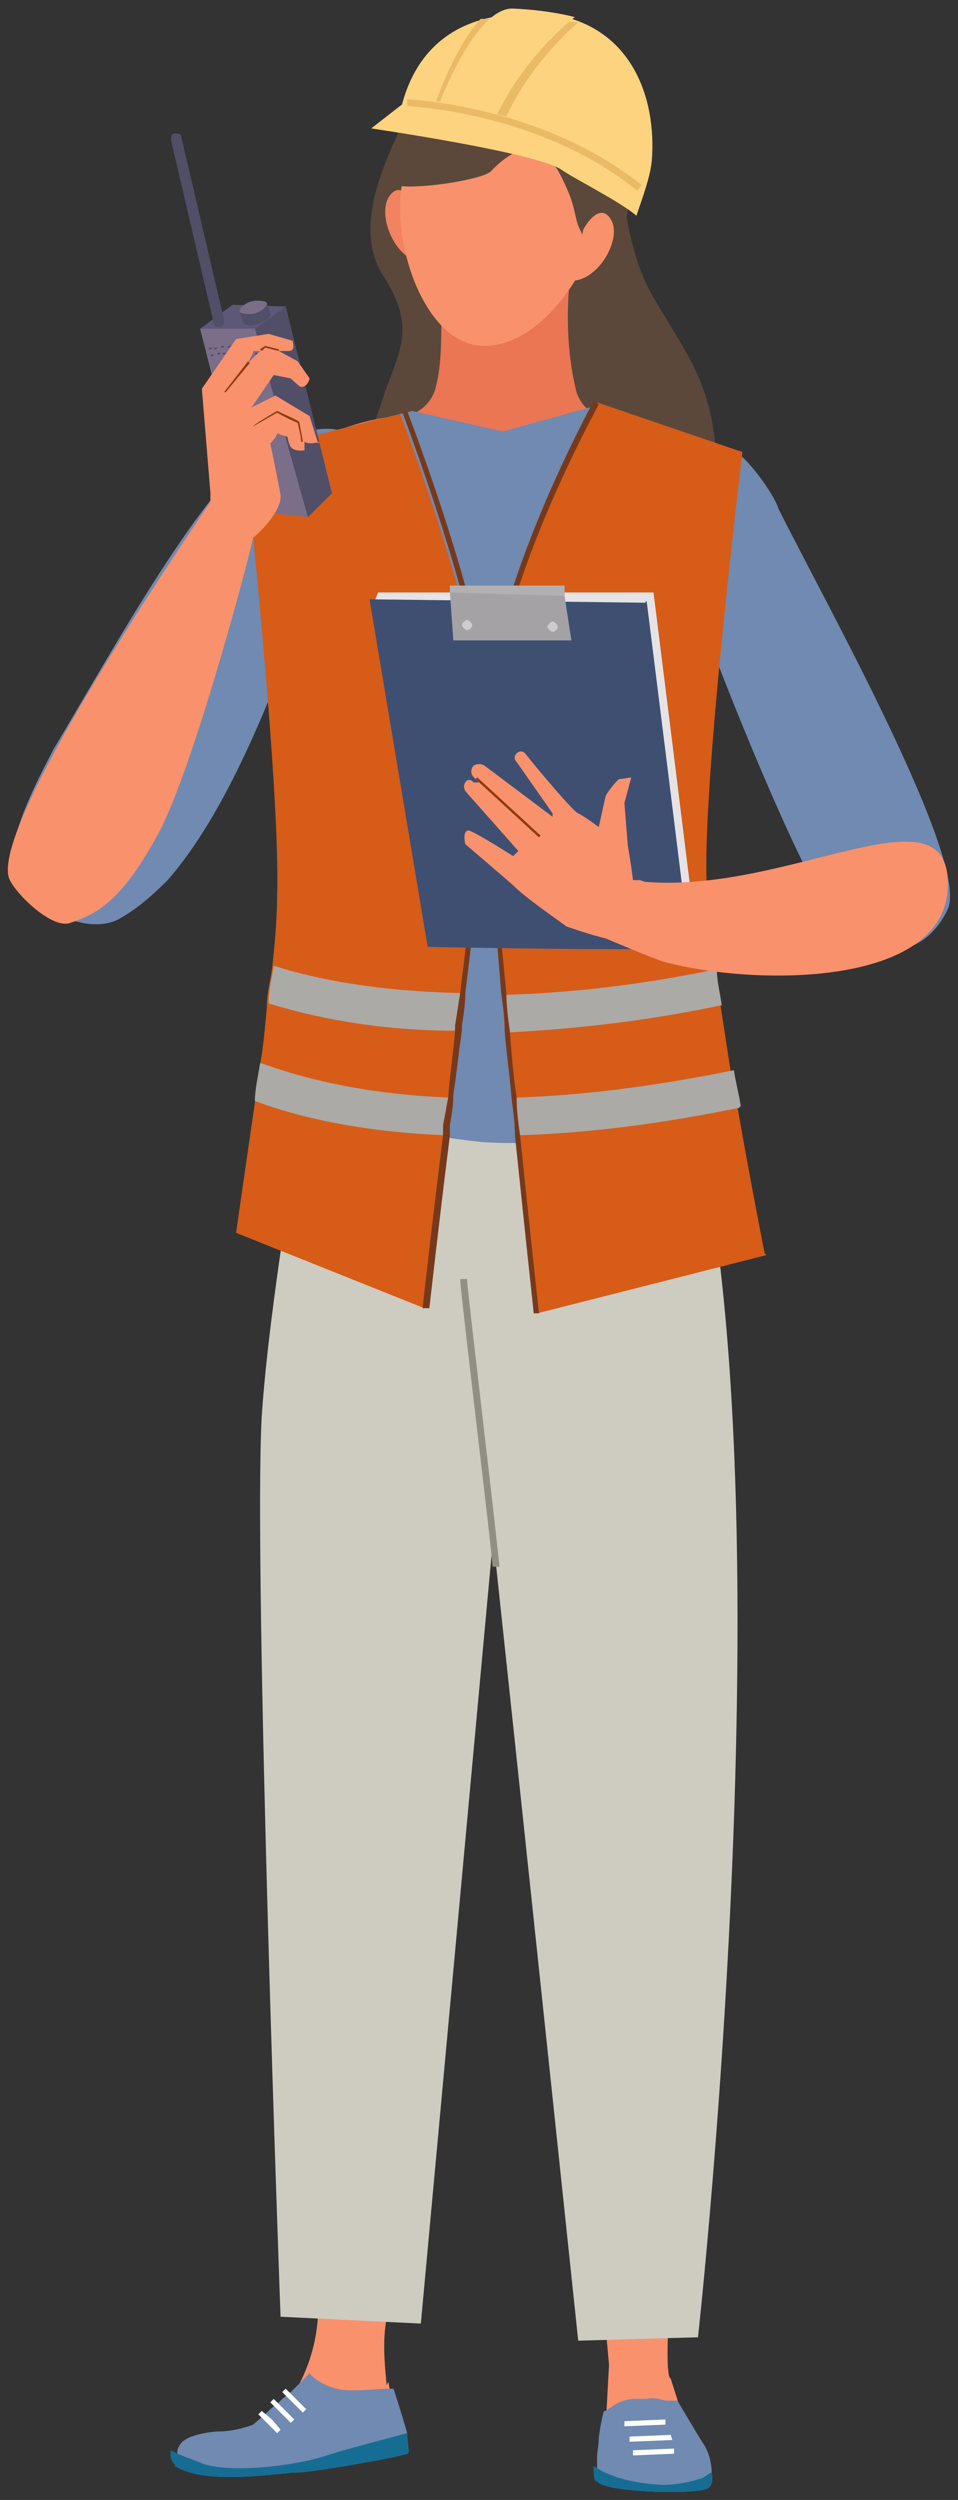 <?xml version="1.0" encoding="UTF-8"?>
<svg id="_レイヤー_1" data-name="レイヤー_1" xmlns="http://www.w3.org/2000/svg" width="56" height="146" version="1.1" viewBox="0 0 56 146">
  <rect x="0" y="0" width="56" height="146" fill="#333333" stroke="none"/>
  <!-- Generator: Adobe Illustrator 29.3.1, SVG Export Plug-In . SVG Version: 2.1.0 Build 151)  -->
  <defs>
    <style>
      .st0 {
        fill: #b1b1b2;
      }

      .st1 {
        fill: #7a6e89;
      }

      .st2 {
        fill: #514e68;
      }

      .st3 {
        fill: #f9916c;
      }

      .st4 {
        fill: #eaba65;
      }

      .st5 {
        fill: #166d93;
      }

      .st6 {
        fill: #e5e3e6;
      }

      .st7 {
        fill: #918f84;
      }

      .st8 {
        fill: #ea7653;
      }

      .st9 {
        fill: #8c3b13;
      }

      .st10 {
        fill: #77391b;
      }

      .st11 {
        fill: #fff;
      }

      .st12 {
        fill: #d65c18;
      }

      .st13 {
        fill: #5b483b;
      }

      .st14 {
        fill: #cdcdd1;
      }

      .st15 {
        fill: #f28361;
      }

      .st16 {
        fill: #ceccc0;
      }

      .st17 {
        fill: #fdd37f;
      }

      .st18 {
        fill: #3f4f72;
      }

      .st19 {
        fill: #abaaa6;
      }

      .st20 {
        fill: #708ab1;
      }

      .st21 {
        fill: #a4a2a5;
      }

      .st22 {
        fill: #5d5877;
      }
    </style>
  </defs>
  <path class="st3" d="M22.7,139.1l.5,2.7-8.6.8,1.3-1.2.3-.3c1.7-1.9,2.5-4.4,2.4-6.9,0,0,0-4.1-.2-9.5l5.8.3c-.7,3.7-1.3,7.7-1.7,11.1-.1,1.1,0,2.1.1,3.2Z"/>
  <g>
    <g>
      <path class="st20" d="M10.2,144c1.8,1.2,6.2.4,7.1.4,1,0,6-.9,6.5-1.1.2,0,0-.6,0-1.2-.3-1.1-.8-2.6-.8-2.6,0,0-.1,0-.3,0-.4,0-1.2.1-2.2.1-1.3,0-2.2-.7-2.4-1,0,0,0,0,0,0l-.9.9-.2.2-.5.4-.2.2-.5.4-.2.2-.8.7s-1,.4-2,.4c-.5,0-1.6.2-2,.5-.2.1-.3.3-.4.5-.1.3,0,.7.3.9Z"/>
      <path class="st5" d="M10.2,144c1.8,1.2,6.2.4,7.1.4,1,0,6-.9,6.5-1.1.2,0,0-.6,0-1.2-1.5.4-3.8,1-4.7,1.3-1.4.5-5.3,1.1-7.2.5-.7-.3-1.4-.5-1.9-.8-.1.3,0,.7.3.9Z"/>
    </g>
    <polygon class="st11" points="16.5 139.7 16.9 140.1 17.7 140.9 17.9 140.7 17.1 139.9 16.7 139.5 16.5 139.7"/>
    <polygon class="st11" points="15.8 140.3 16.3 140.8 17 141.5 17.2 141.3 16.5 140.6 16 140.1 15.8 140.3"/>
    <polygon class="st11" points="15.1 141 15.7 141.6 16.2 142.1 16.4 141.9 15.9 141.3 15.3 140.8 15.1 141"/>
  </g>
  <path class="st3" d="M40,141.7l-1.4,1.6-3.2-1.5.2-3.7s-.4-4.3-.8-9c1.4,0,3,0,4.8,0-1,10.1-.4,9.8-.4,9.8l.9,2.8Z"/>
  <g>
    <path class="st20" d="M34.9,144.9c.4.7,6.1.8,6.5.4.2-.1.3-.5.2-.9,0-.6-.2-1.3-.5-1.7-.5-.8-1.5-2.5-1.5-2.5,0,0-.2,0-.3,0-.1,0-.3,0-.4,0-.4-.1-.7-.2-1.1-.1h-.7c-.5,0-1,.2-1.4.5l-.3.2h-.1s-.2.7-.3,1.6c0,.4-.1.8-.1,1.1,0,.2,0,.4,0,.6,0,.4,0,.7.1.9Z"/>
    <path class="st5" d="M34.9,144.9c.4.7,6.1.8,6.5.4.2-.1.3-.5.2-.9-.1,0-.3.2-.5.3-.5.2-1.8.5-2.7.4-2.7-.2-3.7-1.1-3.7-1.1,0,.4,0,.7.1.9Z"/>
    <polygon class="st11" points="36.5 141.7 38.9 141.6 38.9 141.3 36.5 141.4 36.5 141.7"/>
    <polygon class="st11" points="36.8 142.6 39.3 142.5 39.2 142.2 36.8 142.3 36.8 142.6"/>
    <polygon class="st11" points="37 143.4 39.4 143.3 39.4 143 37 143.1 37 143.4"/>
  </g>
  <path class="st16" d="M26,64.1c.3,1.4,7.8,72.6,7.8,72.6l7-.2s6.3-56.7-1.9-77l-.6-2.7h-13.8s1.5,7.2,1.5,7.2Z"/>
  <path class="st16" d="M19.1,57.2s-3.2,16.5-3.8,25.5c-.5,9,1.1,52.6,1.1,52.6l8.2.4,5.5-59.7-.8-18.6-10.3-.3Z"/>
  <path class="st7" d="M28.8,91.6c0-.7-1.9-16.2-1.9-16.9h.4c0,.5,1.3,11.2,1.9,16.8h-.4Z"/>
  <path class="st20" d="M45.5,29.7c-.2-.7-1.4-2.4-2.2-3.1-.8-.7-2.8,6.7-2,10.4,1.7,4.6,4.4,11,5.9,13.9,3.7,6.8,7.1,4.6,8.2,2.2,1.3-2.8-7.2-18-9.9-23.4Z"/>
  <path class="st20" d="M16.2,25.7c-3.6,1.2-9.6,12.3-13.1,18.1,0,.1-2.6,4.6-2.3,6.4.5,2.7,4.1,4.5,6.1,3.5,1.3-.7,2.4-1.8,2.9-2.3,5-5.7,8.4-17.5,9.4-20.3,1.4-3.9,3.4-7.6-3.1-5.4Z"/>
  <path class="st13" d="M41.9,27.2c-.2-4.9-1.8-6.5-3.8-10-2-3.5-1.9-9.6-1.9-9.6l-2.7-.9-7.4-2.7c-.2.2-1.9,1.4-2.5,3-.6,1.6-3.2,6-1.2,9.1,2,3.1.9,4.4,0,7.1-1.4,4.4-3,5.8,1.5,8,3.3,1.6,8.6,1.1,11.2.6,1.1,2.2,1.9,3.1,1.9,3.1,0,0,5-2.6,4.8-7.5Z"/>
  <path class="st8" d="M34.9,24.2c-.6-.2-1-.7-1.2-1.3-.4-1.6-.8-4.3-.2-8.1.4-2.8-4.1-.6-4.1-.6h-3.7c.5,1.1.1,2.5.1,4.4,0,1.2,0,2.7-.3,3.9-.2,1-1,1.7-1.9,1.8-1.6,0-4.4.8-5,1.6-.8,1.1,4.5,14.1,4.3,15.1l13.6-1.1s3.9-12.1,3.9-13.2-3.1-1.9-5.5-2.6Z"/>
  <path class="st20" d="M34.8,23.7l-5.4,1.5-5.3-1.2-4.4,1.1s-2.8,11.5-1.9,15.9c1.6,8.5,0,23.8,0,23.8,1.5.3,6.4,1.5,10.4,1.9,5.3.4,13.6-1.5,13.6-1.5,0,0-.9-16.6-.6-18.6,1.1-9.3-1.4-21.1-1.4-21.1l-5-1.7Z"/>
  <g>
    <path class="st15" d="M24.3,12.2s-.7-1.8-1.5-.8c-.8,1,.2,3.7,1.8,3.9l-.2-3.1Z"/>
    <path class="st3" d="M33.4,5.6c-1.3-1.4-5.1-1.7-6.7-.6-1.6,1-2.6,3.3-3.1,5.3-.9,3.4,1.1,9.9,4.7,9.9,3.6,0,6.2-4.9,6.6-6.6.3-1.2.9-5.6-1.4-8Z"/>
    <path class="st13" d="M36.8,7.1c-.8-2.9-1.3-3.8-4.1-4.2-.8-.1-1.2-.4-1.7-.5-.6,0-2.3-.3-3.5.2-1.4.6-3.5,2.7-4.6,8-.1.7,5.2,0,5.8-.6,1.8-1.9,3-1.2,2.4-1.5,1.2.9,1.4,1,2.2,2.9.4,1.1.3,1.4.6,2,.5,1,0,1.7-.1,2.8,0,0,2.6-1.4,2.8-3.3.2-1.9,1.4-1.9.4-5.7Z"/>
    <path class="st3" d="M34.1,13.4s.9-1.7,1.6-.6c.7,1.1-.7,3.6-2.3,3.6l.7-3Z"/>
  </g>
  <g>
    <path class="st17" d="M32,.9c-3.6-.4-7.3.7-8.5,5.2l-1.8,1.4s9.6,1.4,11.1,2.4c.7.5,3.5,1.9,4.4,2.7.3-.9.8-2.2.9-3.2.3-3.7-1.2-8-6.1-8.6Z"/>
    <path class="st4" d="M33.8,1.3c-.8.7-2.9,2.7-4.2,5.5l-4.1-.9s1.1-3.2,2.6-4.8l5.7.2Z"/>
    <path class="st17" d="M25.7,6S27.8.4,30,.5c2.2.1,3.6.5,3.6.5,0,0-2.9,2.2-4.6,5.8l-3.2-.8Z"/>
    <path class="st4" d="M37.2,11.1c-5.7-4.6-13.4-4.9-13.4-4.9v-.4c0,0,7.8.3,13.7,5l-.2.3Z"/>
  </g>
  <g>
    <path class="st12" d="M44.8,73.3l-13.4,3.4s-.5-4.5-1.1-10.4c0-.7-.1-1.4-.2-2.2-.1-1.3-.3-2.6-.4-3.9,0-.7-.1-1.5-.2-2.2-.4-5-.8-10-.9-13.5,0-.9,0-1.7,0-2.4.3-8,6.3-18.6,6.3-18.6l8.5,2.9s-2.3,18.8-2.1,25c0,1.2.2,3,.5,5,0,.7.2,1.4.3,2.2.2,1.3.4,2.6.6,3.9.1.7.3,1.4.4,2.1.8,4.6,1.6,8.6,1.6,8.6Z"/>
    <path class="st19" d="M42.2,58.7c-4.7,1-8.9,1.4-12.5,1.6,0-.7-.1-1.5-.2-2.2,3.5-.1,7.6-.5,12.4-1.5,0,.7.2,1.4.3,2.2Z"/>
    <path class="st19" d="M43.2,64.7c-4.9,1-9.2,1.5-12.9,1.6,0-.7-.1-1.4-.2-2.2,3.6-.1,7.9-.6,12.8-1.6.1.7.3,1.4.4,2.1Z"/>
    <path class="st10" d="M31.2,76.7s-.5-4.6-1.1-10.4c0-.7-.1-1.4-.2-2.2-.1-1.3-.3-2.6-.4-3.9,0-.7-.1-1.5-.2-2.2-.5-5.9-.8-10.4-.9-13.5,0-.9,0-1.7,0-2.4.3-7.9,6.3-18.6,6.3-18.7l.3.2c0,.1-6,10.7-6.3,18.5,0,.7,0,1.5,0,2.4,0,3.1.3,7.6.9,13.5,0,.7.1,1.5.2,2.2.1,1.3.2,2.6.4,3.9,0,.8.1,1.5.2,2.2.6,5.8,1.1,10.3,1.1,10.4h-.4Z"/>
  </g>
  <g>
    <path class="st12" d="M28.6,44.4s0,0,0,.1c-.3,2.3-.9,7.8-1.6,13.5,0,.7-.2,1.5-.3,2.2-.2,1.3-.3,2.6-.4,3.9,0,.7-.2,1.5-.3,2.2-.7,5.6-1.2,10.1-1.2,10.1l-11-4.4s.5-3.5,1.1-7.6c0-.7.2-1.5.3-2.2.2-1.1.3-2.3.4-3.4,0-.8.2-1.5.3-2.2.2-1.7.3-3.3.3-4.3.2-6.5-1.9-25.8-1.9-25.8,0,0,8.8-2.3,9.1-2.3,0,0,4.5,11.6,5,18.2,0,.8,0,1.6,0,2.2Z"/>
    <path class="st19" d="M16,56.4c2.5.8,6.1,1.5,11.1,1.6,0,.7-.2,1.5-.3,2.2-4.8,0-8.5-.8-11.1-1.6,0-.8.2-1.5.3-2.2Z"/>
    <path class="st19" d="M15.3,62.1c2.2.8,5.8,1.8,11,2,0,.7-.2,1.5-.3,2.2-5-.2-8.7-1.1-11.1-2,0-.7.2-1.5.3-2.2Z"/>
    <path class="st10" d="M25.1,76.4h-.4s.5-4.5,1.2-10.1v-.6c.1-.5.2-1.1.3-1.6h0c.1-1.4.3-2.6.4-3.9v-.3c.1-.6.2-1.3.3-1.9.7-5.7,1.3-11.2,1.6-13.5h0c0-.7,0-1.5,0-2.3-.5-6.5-5-18.1-5-18.2h.3s4.5,11.6,5,18.1c0,.9,0,1.7,0,2.3h0c-.3,2.5-.9,7.9-1.6,13.6,0,.6-.1,1.3-.2,1.9v.3c-.2,1.3-.3,2.5-.5,3.7h0c0,.7-.1,1.2-.2,1.8v.6c-.7,5.6-1.2,10.1-1.2,10.1Z"/>
  </g>
  <g>
    <path class="st6" d="M38.2,34.6h-16.1c0,0-.2.5-.2.5l3.5,19.7s15.2.3,15.3,0c0-.3-2.5-20.2-2.5-20.2Z"/>
    <path class="st18" d="M37.7,35.2l-16.1-.2,3.4,20.3s15.2.3,15.3,0c0-.3-2.5-20.2-2.5-20.2Z"/>
    <polygon class="st21" points="26.3 34.2 26.3 34.6 26.5 37.4 33.4 37.4 33 34.8 33 34.2 26.3 34.2"/>
    <polygon class="st0" points="26.3 34.2 26.3 34.6 33 34.8 33 34.2 26.3 34.2"/>
    <path class="st14" d="M27.6,36.5c0,.2-.2.3-.3.3s-.3-.2-.3-.3.2-.3.3-.3.3.2.3.3Z"/>
    <path class="st14" d="M32.6,36.6c0,.2-.2.3-.3.3s-.3-.2-.3-.3.2-.3.3-.3.3.2.3.3Z"/>
  </g>
  <g>
    <path class="st3" d="M37.4,51.4c0,0-.2,0-.4,0-.1-.9-.3-2-.3-2l-.2-2.5.4-1.5s-.6.1-.7.1-.8.9-.8,1c0,0-.4,1.8-.4,1.8,0,0-.8-.6-1.2-.8-.2,0-2.4-2.6-3.1-3.5-.1-.1-.3-.2-.5,0-.1.1-.2.3,0,.5l2.1,3v.2c0,0-4-3-4-3-.2-.1-.4-.1-.6,0-.2.2-.2.5,0,.7l.3.3h-.3c-.2-.2-.4-.2-.5,0-.1.1-.1.3,0,.5l3.1,3.5-.3.3s-2.2-1.4-2.6-1.5c-.4,0-.2.8-.2.8,0,0,2.7,2.3,2.9,2.5.7.7,2.9,2.2,3,2.3,0,0,1.4.5,2.3.7,0,0,2.8,1.2,3.5,1.4,5.4,1.4,16.2,1.4,16.5-4.3.3-6.3-9.1.3-17.7-.4Z"/>
    <polygon class="st9" points="31.5 48.9 27.8 45.5 27.9 45.4 31.6 48.8 31.5 48.9"/>
  </g>
  <g>
    <g>
      <polygon class="st22" points="16.7 17.9 19.4 28.8 18 30.2 17.9 30.1 14.4 29.8 11.7 19.2 13.6 17.8 16.7 17.9"/>
      <path class="st2" d="M12.9,19.1c-.2,0-.4,0-.4-.2l-2.5-10.7c0-.2,0-.4.2-.4.2,0,.4,0,.4.2l2.5,10.7c0,.2,0,.3-.2.4Z"/>
      <g>
        <path class="st2" d="M14,18.2l.2.6c0,.2.5.3.9.1.4-.1.8-.4.7-.6l-.2-.6-1.6.5Z"/>
        <path class="st1" d="M15.6,17.7c0,.2-.3.5-.7.6s-.9,0-.9-.1c0-.2.3-.5.7-.6.4-.1.9,0,.9.1Z"/>
      </g>
      <polygon class="st2" points="16.7 17.9 19.4 28.8 18 30.2 17.9 30.1 16.6 28.5 15.4 23.8 14.9 19.2 16.7 17.9"/>
      <polygon class="st1" points="11.7 19.2 14.9 19.2 18 30.2 14.4 29.8 11.7 19.2"/>
      <g>
        <g>
          <path class="st2" d="M12.4,20.3c0,0,0,.1-.1.1,0,0-.1,0-.1,0,0,0,0-.1.1-.1,0,0,.1,0,.1,0Z"/>
          <path class="st2" d="M12.7,20.3c0,0,0,.1-.1.1,0,0-.1,0-.1,0,0,0,0-.1.1-.1,0,0,.1,0,.1,0Z"/>
          <path class="st2" d="M13.1,20.2c0,0,0,.1-.1.1,0,0-.1,0-.1,0,0,0,0-.1.1-.1,0,0,.1,0,.1,0Z"/>
          <path class="st2" d="M13.5,20.2c0,0,0,.1-.1.1,0,0-.1,0-.1,0,0,0,0-.1.1-.1,0,0,.1,0,.1,0Z"/>
          <path class="st2" d="M13.9,20.2c0,0,0,.1-.1.1,0,0-.1,0-.1,0,0,0,0-.1.1-.1,0,0,.1,0,.1,0Z"/>
          <path class="st2" d="M14.3,20.2c0,0,0,.1-.1.1,0,0-.1,0-.1,0,0,0,0-.1.1-.1,0,0,.1,0,.1,0Z"/>
          <path class="st2" d="M14.6,20.2c0,0,0,.1-.1.1,0,0-.1,0-.1,0s0-.1.1-.1c0,0,.1,0,.1,0Z"/>
          <path class="st2" d="M15,20.2c0,0,0,.1-.1.1,0,0-.1,0-.1,0,0,0,0-.1.1-.1,0,0,.1,0,.1,0Z"/>
        </g>
        <g>
          <path class="st2" d="M12.5,20.7c0,0,0,.1-.1.1,0,0-.1,0-.1,0,0,0,0-.1.1-.1,0,0,.1,0,.1,0Z"/>
          <path class="st2" d="M12.9,20.6c0,0,0,.1-.1.1,0,0-.1,0-.1,0,0,0,0-.1.1-.1,0,0,.1,0,.1,0Z"/>
          <path class="st2" d="M13.2,20.6c0,0,0,.1-.1.1,0,0-.1,0-.1,0,0,0,0-.1.1-.1,0,0,.1,0,.1,0Z"/>
          <path class="st2" d="M13.6,20.6c0,0,0,.1-.1.1,0,0-.1,0-.1,0,0,0,0-.1.1-.1,0,0,.1,0,.1,0Z"/>
          <path class="st2" d="M14,20.6c0,0,0,.1-.1.1,0,0-.1,0-.1,0,0,0,0-.1.1-.1,0,0,.1,0,.1,0Z"/>
          <path class="st2" d="M14.4,20.6c0,0,0,.1-.1.1,0,0-.1,0-.1,0,0,0,0-.1.1-.1,0,0,.1,0,.1,0Z"/>
          <path class="st2" d="M14.7,20.6c0,0,0,.1-.1.1,0,0-.1,0-.1,0,0,0,0-.1.1-.1,0,0,.1,0,.1,0Z"/>
          <path class="st2" d="M15.1,20.6c0,0,0,.1-.1.1,0,0-.1,0-.1,0,0,0,0-.1.1-.1,0,0,.1,0,.1,0Z"/>
        </g>
      </g>
    </g>
    <g>
      <path class="st3" d="M18.6,25.9l-.5-1.6-2-1.2-1.4.7s0,0,0,0l1.3-1.9,1,.2s.5.5.6.5c.4,0,.5-.5.5-.5l-.7-1-1.1-.6c.3,0,.5,0,.6,0,.4,0,.2-.6.2-.6l-1.4-.4-1.9.3-2,2.9.5,6.1v.5C10.7,31.7-.3,47.8.5,51.2c.2.8,2.5,3.1,3.6,2.7,1.5-.5,3-1.2,5.2-5.3,1.9-3.6,4.9-14.6,5.5-17.2.4-.3,1.7-1.6,1.6-2.5-.1-.6-.6-3-.6-3,0,0,.4-.4.4-.6.2.1.6.2.6.2,0,0,.1.5.2.6.2.3.8.2.8.2v-.5c.3.2.9,0,.9,0ZM14.8,20.5s.2,0,.4,0l-.7.7.3-.6Z"/>
      <polygon class="st9" points="13.2 22.9 13.1 22.9 14.5 21.1 14.6 21.2 13.2 22.9"/>
      <path class="st9" d="M17.6,25.8c0-.4-.2-1-.2-1.1,0,0-.7-.3-1.2-.6l-1.4.8h0c0-.1,1.4-.9,1.4-.9h0c1.3.6,1.3.6,1.3.7,0,0,.2,1,.2,1.1h-.1Z"/>
      <polygon class="st9" points="15.3 20.5 15.2 20.4 15.5 20.2 16.3 20.4 16.3 20.5 15.5 20.3 15.3 20.5"/>
    </g>
  </g>
</svg>